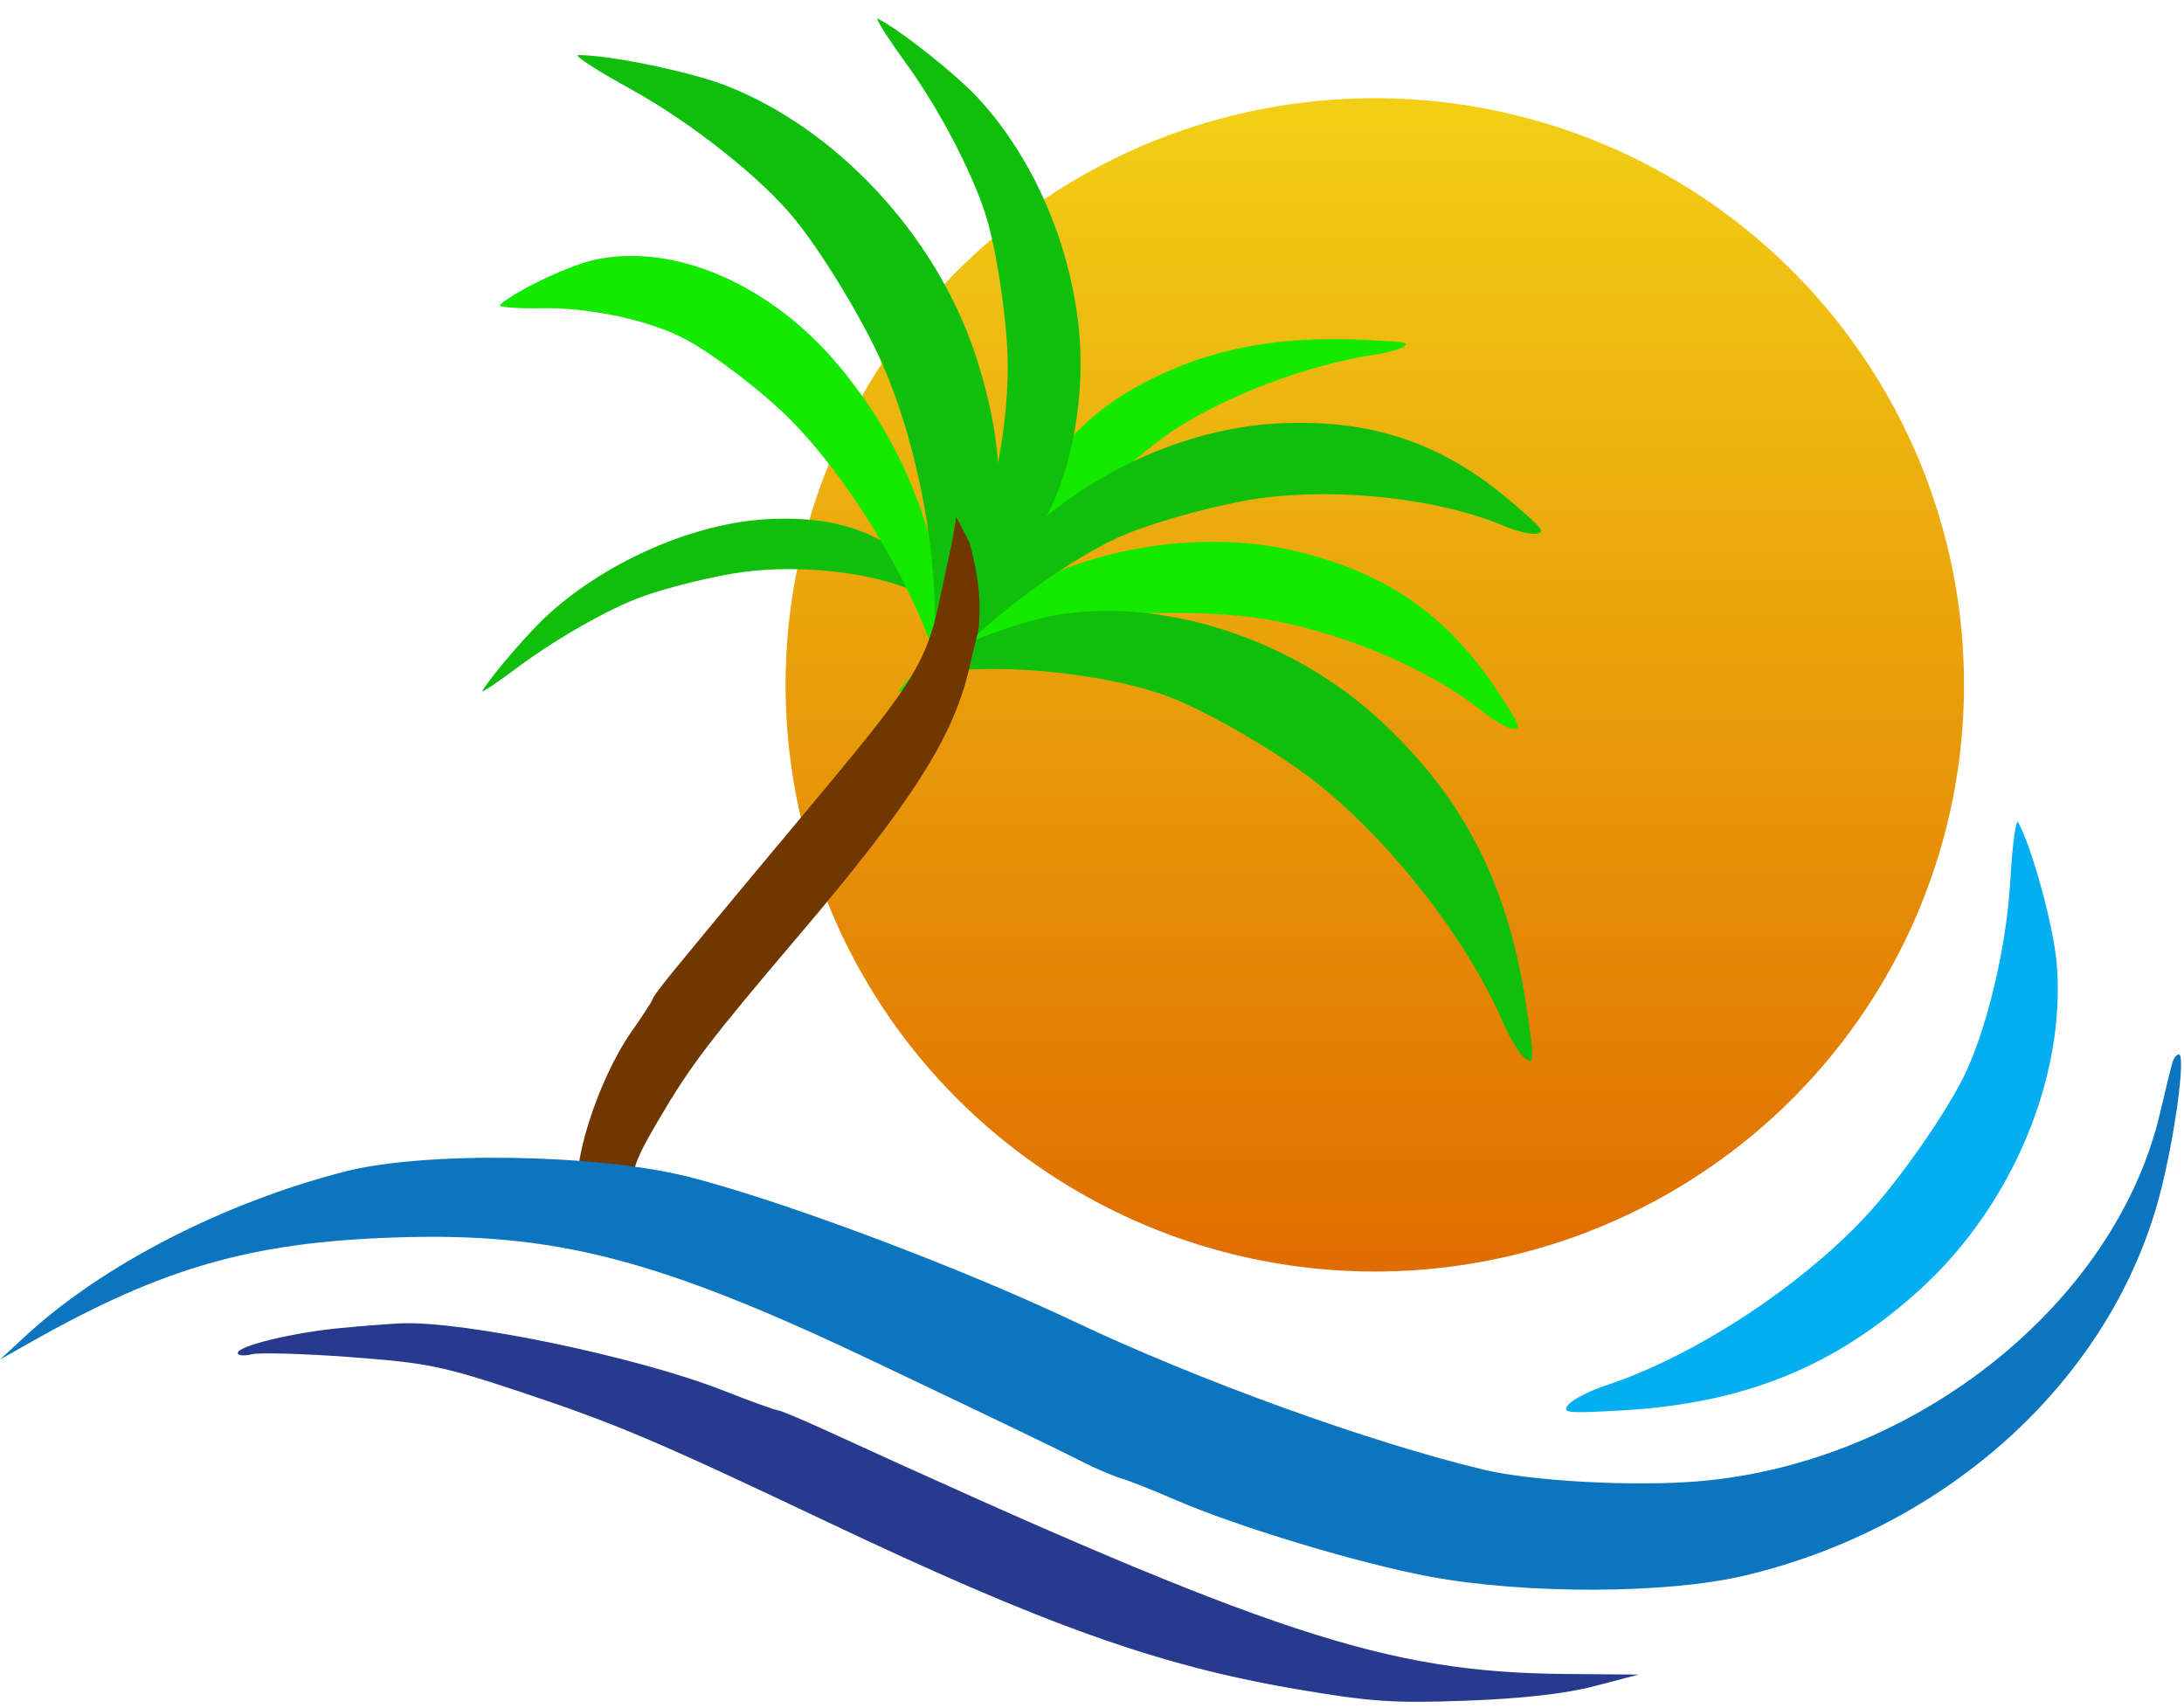 <svg width="179" height="140" viewBox="0 0 179 140" fill="none" xmlns="http://www.w3.org/2000/svg">
<ellipse cx="112.678" cy="56.127" rx="48.291" ry="48.079" fill="url(#paint0_linear_21_23)"/>
<path fill-rule="evenodd" clip-rule="evenodd" d="M77.635 54.949C82.028 52.739 87.991 50.808 91.631 50.416C94.695 50.086 99.917 50.189 103.011 50.64C109.527 51.588 117.174 54.775 121.624 58.397C122.466 59.082 123.526 59.677 123.979 59.719C124.729 59.788 124.618 59.513 122.75 56.672C118.64 50.417 113.592 46.913 106.168 45.163C98.107 43.262 88.31 45.002 81.423 49.557C79.187 51.036 74.901 54.94 73.65 56.637C73.446 56.914 75.24 56.155 77.635 54.949Z" fill="#13EA00"/>
<path fill-rule="evenodd" clip-rule="evenodd" d="M86.152 49.403C86.654 46.402 88.235 42.734 89.862 40.794C91.231 39.161 94.123 36.63 96.164 35.278C100.462 32.431 107.25 29.877 112.685 29.062C113.713 28.908 114.782 28.612 115.061 28.405C115.522 28.062 115.231 28.012 111.84 27.853C104.374 27.501 98.717 28.656 93.257 31.645C87.329 34.891 83.527 40.373 83.655 45.492C83.697 47.154 84.675 50.745 85.43 52.005C85.553 52.211 85.878 51.04 86.152 49.403Z" fill="#13EA00"/>
<path fill-rule="evenodd" clip-rule="evenodd" d="M80.082 52.024C83.689 48.681 88.881 45.169 92.269 43.782C95.121 42.614 100.165 41.263 103.262 40.836C109.785 39.937 118.017 40.875 123.298 43.118C124.297 43.542 125.48 43.82 125.927 43.734C126.667 43.592 126.484 43.358 123.9 41.148C118.214 36.281 112.392 34.317 104.775 34.698C96.503 35.111 87.574 39.503 82.224 45.792C80.487 47.834 77.454 52.775 76.723 54.753C76.604 55.076 78.116 53.848 80.082 52.024Z" fill="#0FBF0B"/>
<path fill-rule="evenodd" clip-rule="evenodd" d="M74.263 5.195C77.15 9.177 80.013 14.753 80.983 18.283C81.8 21.254 82.536 26.425 82.588 29.55C82.697 36.134 80.778 44.194 77.917 49.167C77.376 50.108 76.958 51.25 76.99 51.704C77.042 52.455 77.296 52.301 79.801 50.002C85.315 44.941 87.963 39.397 88.5 31.789C89.083 23.527 85.794 14.136 80.193 8.069C78.375 6.099 73.834 2.495 71.958 1.533C71.652 1.376 72.689 3.024 74.263 5.195Z" fill="#0FBF0B"/>
<path fill-rule="evenodd" clip-rule="evenodd" d="M80.08 54.85C85.481 54.656 92.355 55.685 96.213 57.265C99.461 58.595 104.711 61.665 107.655 63.955C113.855 68.777 120.243 76.944 123.204 83.834C123.764 85.137 124.584 86.454 125.025 86.76C125.756 87.267 125.762 86.871 125.085 82.382C123.597 72.502 119.98 65.418 113.203 59.114C105.844 52.269 95.165 48.846 86.231 50.468C83.33 50.995 77.312 53.297 75.316 54.643C74.991 54.863 77.134 54.956 80.08 54.85Z" fill="#0FBF0B"/>
<path fill-rule="evenodd" clip-rule="evenodd" d="M42.41 54.705C45.568 52.353 49.899 49.887 52.576 48.917C54.828 48.1 58.695 47.158 61.002 46.865C65.861 46.248 71.649 46.932 75.091 48.529C75.742 48.831 76.55 49.03 76.887 48.971C77.445 48.873 77.351 48.707 75.852 47.139C72.553 43.688 68.675 42.286 63.112 42.535C57.07 42.805 49.895 45.883 44.989 50.31C43.397 51.747 40.388 55.228 39.532 56.623C39.393 56.85 40.688 55.987 42.41 54.705Z" fill="#0FBF0B"/>
<path fill-rule="evenodd" clip-rule="evenodd" d="M44.459 25.262C48.397 25.188 53.435 26.294 56.283 27.858C58.68 29.175 62.574 32.169 64.768 34.382C69.391 39.045 74.217 46.858 76.517 53.399C76.952 54.637 77.576 55.892 77.905 56.19C78.448 56.681 78.444 56.309 77.861 52.072C76.576 42.745 73.794 36.007 68.721 29.939C63.212 23.351 55.349 19.915 48.86 21.262C46.753 21.7 42.407 23.745 40.977 24.972C40.744 25.172 42.311 25.303 44.459 25.262Z" fill="#13EA00"/>
<path fill-rule="evenodd" clip-rule="evenodd" d="M51.656 7.282C56.708 10.064 62.488 14.656 65.221 18.059C67.522 20.923 70.773 26.31 72.305 29.799C75.534 37.146 77.23 47.349 76.433 54.633C76.283 56.011 76.363 57.541 76.612 58.034C77.024 58.849 77.231 58.527 78.898 54.463C82.57 45.52 82.863 37.718 79.861 28.837C76.601 19.194 68.552 10.558 59.531 7.026C56.602 5.879 49.908 4.495 47.392 4.516C46.981 4.519 48.9 5.764 51.656 7.282Z" fill="#0FBF0B"/>
<path fill-rule="evenodd" clip-rule="evenodd" d="M48.657 100.271C49.636 101.864 51.646 103.447 52.424 103.237C52.722 103.157 52.727 102.911 52.438 102.69C52.148 102.47 51.852 100.816 51.781 99.015C51.664 96.04 51.868 95.373 54.007 91.731C56.594 87.329 58.127 85.313 65.405 76.747C74.781 65.71 78.205 60.327 79.47 54.63C80.17 51.478 80.285 52.103 80.285 49.562C80.285 48.291 79.983 46.385 79.47 44.478L78.379 42.361L78.02 44.478L77.018 49.138C75.535 56.339 73.671 57.086 55.269 79.493C54.272 80.707 53.476 81.769 53.499 81.853C53.522 81.938 52.764 83.113 51.815 84.463C48.93 88.568 46.611 95.975 47.521 98.183C47.684 98.58 48.196 99.52 48.657 100.271Z" fill="#703700"/>
<path fill-rule="evenodd" clip-rule="evenodd" d="M164.758 72.239C164.443 77.778 162.764 84.705 160.817 88.496C159.179 91.688 155.608 96.758 153.037 99.546C147.622 105.42 138.839 111.162 131.66 113.525C130.302 113.972 128.905 114.683 128.557 115.105C127.981 115.803 128.376 115.847 132.936 115.588C142.972 115.018 150.408 112.003 157.362 105.683C164.912 98.821 169.349 88.235 168.567 78.948C168.313 75.932 166.575 69.56 165.415 67.391C165.225 67.036 164.93 69.219 164.758 72.239Z" fill="#03AFF0"/>
<path fill-rule="evenodd" clip-rule="evenodd" d="M27.84 108.846C23.944 109.222 19.486 110.307 19.486 110.879C19.486 111.098 19.998 111.147 20.625 110.99C21.252 110.832 24.889 110.935 28.706 111.22C35.012 111.69 36.295 111.953 42.723 114.093C50.493 116.681 53.853 118.105 67.7 124.678C85.541 133.147 94.895 136.49 106.128 138.411C112.343 139.474 114.203 139.602 120.21 139.377C124.8 139.206 128.339 138.801 130.713 138.179L134.293 137.24L128.326 137.189C113.622 137.065 104.259 133.982 67.679 117.222C65.698 116.315 63.921 115.572 63.73 115.572C63.539 115.572 61.505 114.835 59.21 113.935C52.234 111.198 38.01 108.238 32.864 108.453C31.939 108.492 29.677 108.669 27.84 108.846Z" fill="#273A8E"/>
<path fill-rule="evenodd" clip-rule="evenodd" d="M178.072 87.014C177.965 87.344 177.501 89.228 177.04 91.203C173.396 106.824 156.92 119.953 139.138 121.404C133.803 121.839 125.51 121.385 121.592 120.444C112.172 118.18 98.22 113.131 88.02 108.295C78.687 103.87 64.263 98.452 56.551 96.476C49.075 94.559 34.806 94.329 28.245 96.018C18.318 98.574 8.407 103.671 2.148 109.439L-0 111.419L2.625 109.938C13.321 103.904 20.531 101.829 32.222 101.42C45.469 100.956 53.914 103.143 71.844 111.679C82.341 116.676 86.525 118.69 88.552 119.722C89.733 120.323 91.237 120.971 91.893 121.162C92.55 121.353 94.5 122.124 96.227 122.875C101.377 125.115 111.331 128.123 117.194 129.212C125.056 130.672 136.612 130.636 142.967 129.132C159.775 125.153 173.061 112.967 177.019 97.903C178.229 93.296 179.166 86.415 178.582 86.415C178.409 86.415 178.18 86.685 178.072 87.014Z" fill="#0B75BF"/>
<defs>
<linearGradient id="paint0_linear_21_23" x1="112.678" y1="8.472" x2="112.678" y2="104.206" gradientUnits="userSpaceOnUse">
<stop stop-color="#F2CF15"/>
<stop offset="1" stop-color="#E06C00"/>
</linearGradient>
</defs>
</svg>
